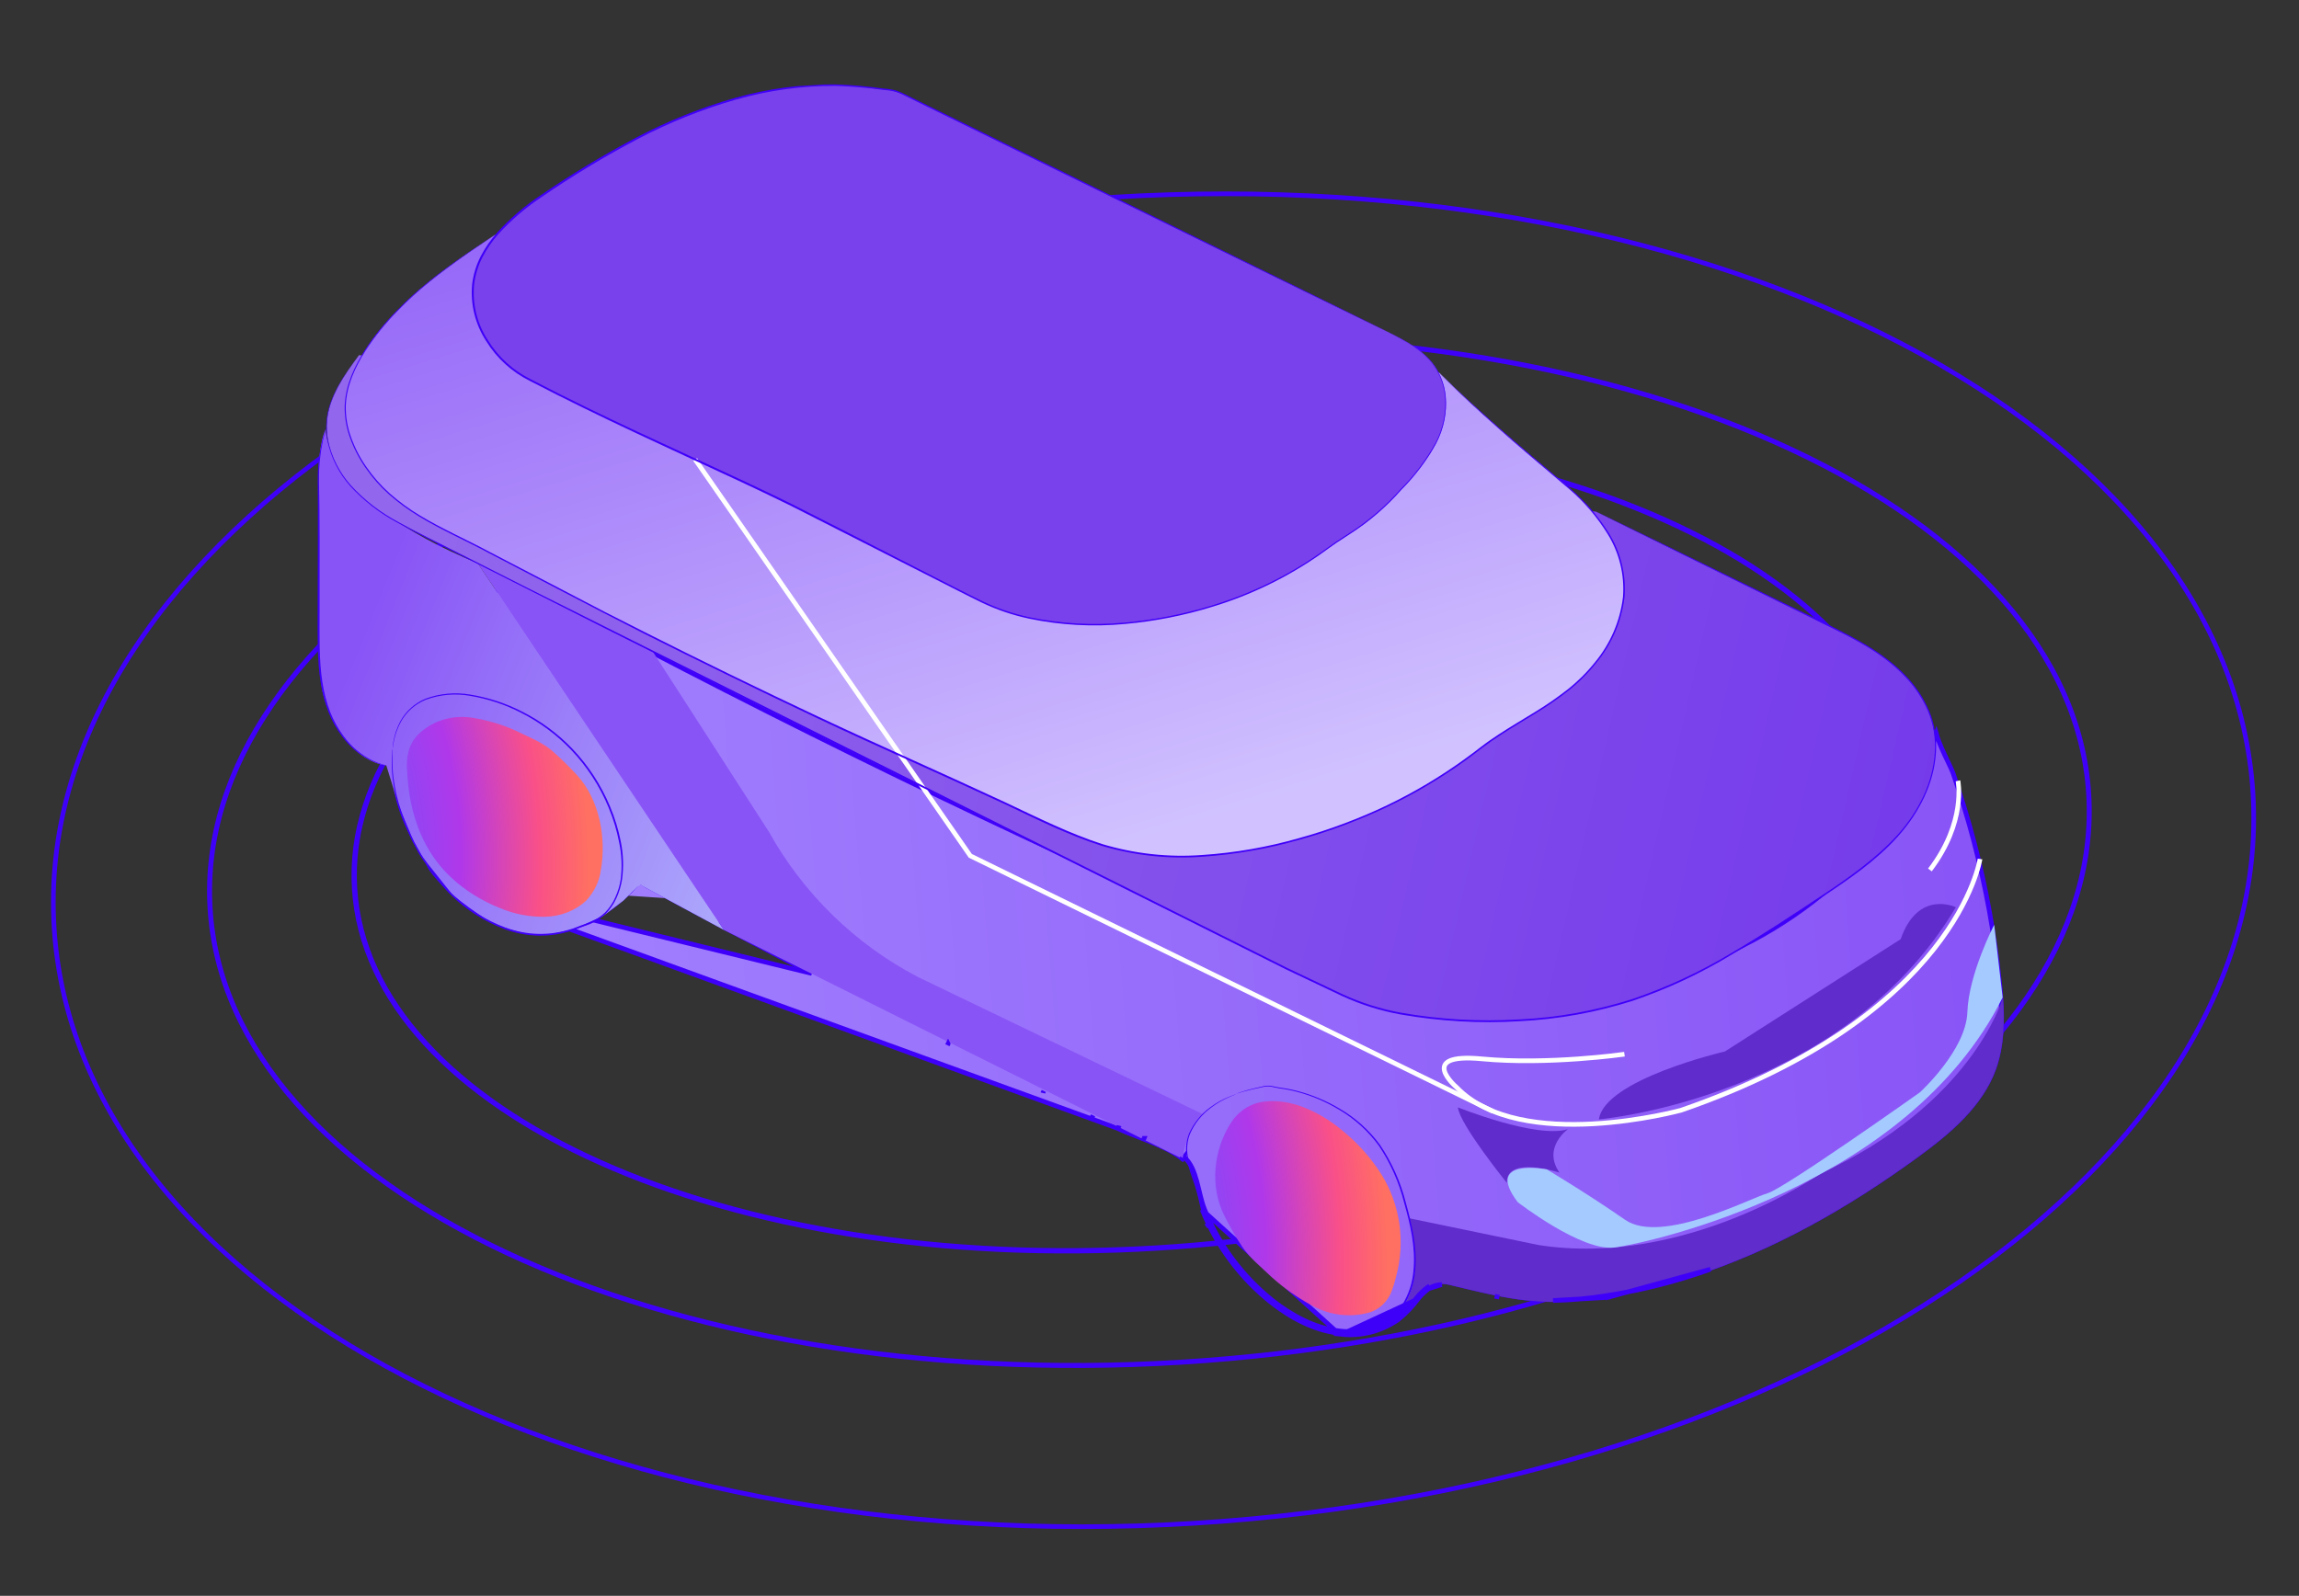 <svg width="494" height="343" viewBox="0 0 494 343" fill="none" xmlns="http://www.w3.org/2000/svg">
<rect x="0" y="0" width="494" height="343" fill="#333333" stroke="none"/>
<g clip-path="url(#clip0_2417_20154)">
<path d="M248.641 268.24C156.338 273.858 79.128 239.264 76.189 190.974C73.25 142.683 145.694 98.981 237.998 93.364C330.302 87.746 407.511 122.339 410.451 170.63C413.39 218.921 340.945 262.622 248.641 268.24Z" stroke="#3F00F9" stroke-width="1.14" stroke-miterlimit="10"/>
<path d="M253.662 292.79C142.19 299.575 48.833 255.908 45.142 195.258C41.45 134.608 128.823 79.941 240.294 73.157C351.766 66.372 445.123 110.039 448.815 170.689C452.506 231.34 365.133 286.006 253.662 292.79Z" stroke="#3F00F9" stroke-width="1.07" stroke-miterlimit="10"/>
<path d="M256.539 327.399C126.066 335.34 16.413 277.975 11.623 199.271C6.833 120.567 108.719 50.328 239.193 42.387C369.666 34.446 479.319 91.811 484.109 170.515C488.899 249.219 387.012 319.459 256.539 327.399Z" stroke="#3F00F9" stroke-miterlimit="10"/>
<path d="M95.537 189.931L95.536 189.931C91.863 185.73 88.402 180.215 86.384 174.354C84.366 168.491 83.806 162.325 85.866 156.785L85.867 156.785C87.045 153.604 89.167 151.763 91.48 150.043C91.797 149.806 92.12 149.572 92.445 149.335C94.463 147.868 96.559 146.343 98.059 144.014C98.937 142.652 99.517 141.088 99.991 139.487C100.228 138.685 100.441 137.866 100.65 137.055L100.682 136.931C100.882 136.159 101.079 135.394 101.296 134.643C102.212 131.47 103.435 128.693 106.315 127.15C108.337 126.07 110.599 126.062 112.929 126.634C115.264 127.207 117.618 128.35 119.783 129.508L120.018 129.067L119.783 129.508C167.987 155.273 217.072 179.158 267.038 201.162M95.537 189.931L240.081 242.493C241.482 243.16 243.088 243.786 244.742 244.431C248.104 245.742 251.665 247.129 254.108 249.103L254.422 248.713C254.422 248.713 254.422 248.713 254.422 248.714C255.878 249.888 256.625 251.928 257.18 253.969C257.364 254.645 257.532 255.345 257.697 256.029C257.783 256.386 257.868 256.739 257.953 257.082C258.206 258.096 258.468 259.04 258.794 259.85L258.794 259.85C261.891 267.557 266.932 274.331 273.424 279.512C277.592 282.79 282.408 285.382 287.607 286.044L287.608 286.045C290.15 286.373 292.732 286.176 295.194 285.466L295.198 285.465C297.756 284.749 300.076 283.363 301.921 281.452C302.402 280.936 302.868 280.369 303.348 279.785L303.475 279.63C303.996 278.996 304.536 278.347 305.111 277.761C306.259 276.59 307.605 275.609 309.354 275.475L309.367 275.474L309.379 275.474C310.338 275.447 311.295 275.57 312.216 275.837C312.731 275.96 313.241 276.082 313.748 276.204C321.854 278.148 329.019 279.867 337.409 279.198C346.315 278.456 355.104 276.686 363.603 273.923L363.604 273.922C380.97 268.334 397.01 259.12 411.785 248.361C418.741 243.288 425.637 237.52 428.481 229.538C430.155 224.771 430.3 219.583 429.926 214.423L429.926 214.423L429.926 214.418C429.855 213.257 429.786 212.128 429.63 211.008L429.628 211L429.627 210.991C428.575 200.826 426.742 190.758 424.147 180.874C422.847 175.937 421.357 171.051 419.677 166.217C419.488 165.674 419.119 164.882 418.665 163.929C418.606 163.806 418.546 163.68 418.484 163.552C418.08 162.705 417.631 161.767 417.22 160.825C416.757 159.767 416.333 158.687 416.063 157.705C407.502 183.413 383.718 202.437 357.596 209.772L357.596 209.772C342.432 214.027 326.503 214.773 310.917 213.148L310.915 213.148C295.743 211.522 280.93 207.475 267.038 201.162M95.537 189.931C101.779 197.08 111.411 201.769 120.635 200.004C126.324 198.914 131.309 195.522 135.462 191.475L135.463 191.473C135.537 191.402 135.647 191.273 135.805 191.085L135.813 191.076C135.96 190.902 136.135 190.693 136.319 190.497C136.504 190.3 136.713 190.096 136.93 189.942C137.122 189.806 137.402 189.649 137.72 189.664C138.041 189.659 138.255 189.833 138.37 189.944C138.421 189.994 138.486 190.066 138.508 190.089C138.525 190.107 138.537 190.118 138.546 190.127C138.551 190.131 138.554 190.134 138.556 190.136C138.887 190.342 139.231 190.528 139.585 190.691L139.601 190.699L139.616 190.707L141.914 191.968L141.917 191.97L146.533 194.462L146.534 194.462L155.79 199.437C155.79 199.437 155.791 199.438 155.792 199.438C162.001 202.726 168.209 205.987 174.415 209.221L95.537 189.931ZM267.038 201.162C267.039 201.162 267.04 201.162 267.041 201.163L267.242 200.705L267.035 201.16C267.036 201.161 267.037 201.161 267.038 201.162ZM287.544 286.54C282.223 285.862 277.323 283.215 273.114 279.905C266.553 274.67 261.46 267.825 258.33 260.036L287.544 286.54ZM287.544 286.54C290.154 286.878 292.805 286.676 295.333 285.946L287.544 286.54Z" fill="url(#paint0_linear_2417_20154)" stroke="#3F00F9"/>
<path d="M420.259 194.999C420.259 194.999 412.175 191.063 408.404 201.862L370.65 225.99C370.65 225.99 344.757 231.994 343.567 240.592C343.597 240.59 395.848 236.048 420.259 194.999Z" fill="#602CCC"/>
<path d="M336.913 242.7C336.913 242.7 331.351 246.626 335.086 252.029C335.086 252.029 323.608 248.289 323.8 254.248C323.8 254.248 313.661 241.731 313.264 238.008C313.264 238.008 330.219 244.821 336.913 242.7Z" fill="#602CCC"/>
<path d="M102.671 121.076L155.556 199.879L138.278 190.561L137.713 190.165L136.919 190.624L133.953 193.569L129.624 196.838L123.444 199.669L118.056 200.848L113.895 200.801C113.895 200.801 108.124 199.8 104.89 197.863C102.232 196.163 99.674 194.312 97.229 192.318L90.937 184.416L89.012 181.096L88.206 179.372L87.332 177.362L86.463 175.09L85.497 172.564L83.002 164.491C83.002 164.491 77.902 164.31 73.414 157.891C68.925 151.472 68.948 145.75 68.948 145.75L68.555 141.426L68.479 100.355C68.479 100.355 68.704 94.821 69.99 92.248C70.034 92.155 68.894 107.172 102.671 121.076Z" fill="url(#paint1_linear_2417_20154)"/>
<path d="M87.415 164.72C87.405 161.807 88.124 159.096 90.775 157.054C92.216 155.865 93.96 154.993 95.86 154.513C97.759 154.033 99.756 153.959 101.68 154.298C104.885 154.827 107.977 155.758 110.859 157.064C113.657 158.456 116.258 159.384 118.562 161.308C120.458 162.964 122.249 164.709 123.927 166.535C128.879 171.887 130.333 180.229 129.09 187.099C128.766 189.469 127.674 191.722 125.942 193.593C124.792 194.66 123.409 195.517 121.876 196.111C120.343 196.705 118.693 197.024 117.025 197.049C113.697 197.086 110.418 196.448 107.449 195.184C103.546 193.635 100.031 191.45 97.089 188.746C91.01 183.188 88.289 175.453 87.626 167.849C87.545 166.859 87.48 165.794 87.415 164.72Z" fill="url(#paint2_radial_2417_20154)"/>
<path d="M102.672 121.076L155.557 199.879L254.098 249.083C254.098 249.083 255.042 241.722 258.523 239.497L197.145 209.941C183.711 202.89 172.626 192.076 165.245 178.821L140.33 140.143L102.672 121.076Z" fill="#8954F6"/>
<path d="M295.291 285.919C297.936 285.178 300.336 283.746 302.242 281.769C304.396 279.464 306.21 276.187 309.351 275.946C310.263 275.921 311.172 276.038 312.048 276.293C320.78 278.376 328.396 280.387 337.409 279.668C346.353 278.923 355.181 277.145 363.716 274.371C381.148 268.761 397.236 259.517 412.038 248.738C418.993 243.666 426.011 237.819 428.912 229.677C430.619 224.815 430.759 219.546 430.384 214.36C430.135 215.216 423.554 237.297 391.027 252.321C391.027 252.321 362.143 272.563 330.563 267.592L302.782 261.839C308.135 282.292 295.468 285.698 295.468 285.698" fill="#602CCC"/>
<path d="M420.719 167.821C420.719 167.821 422.586 176.614 414.692 186.982" stroke="white" stroke-miterlimit="10"/>
<path d="M425.458 184.624C425.458 184.624 420.487 218.178 361.22 238.626C361.22 238.626 326.829 248.053 313.003 233.716C313.003 233.716 304.192 226.238 318.42 227.586C332.648 228.934 349.056 226.583 349.056 226.583" stroke="white" stroke-miterlimit="10"/>
<path d="M428.503 198.765C428.503 198.765 423.014 209.328 422.742 217.53C422.47 225.731 412.541 234.781 412.541 234.781C412.541 234.781 383.355 255.483 379.798 256.47C376.242 257.458 356.941 267.58 349.188 262.171C341.435 256.762 332.369 251.342 332.369 251.342C332.369 251.342 318.794 248.712 326.115 258.375C326.115 258.375 339.922 269.096 347.006 268.124C354.09 267.152 409.935 255.177 430.325 214.383L428.503 198.765Z" fill="#A4CAFF"/>
<path d="M342.95 109.968L391.817 133.944C396.65 136.325 401.535 138.722 405.775 142.041C410.014 145.36 413.617 149.739 415.104 154.918C417.347 162.796 414.36 171.344 409.309 177.732C404.258 184.121 397.326 188.741 390.537 193.241C380.695 199.761 370.795 206.315 360.076 211.275C348.878 216.323 336.782 219.079 324.503 219.381C313.124 219.743 299.531 218.957 289.122 214.181C284.135 211.92 279.195 209.596 274.297 207.149C225.158 182.648 176.26 158.334 127.293 133.533L91.828 115.594C86.555 112.91 81.192 110.231 76.942 106.071C72.692 101.912 69.657 96.165 70.26 90.278C70.794 85.056 74.026 80.551 77.155 76.323" fill="url(#paint3_linear_2417_20154)"/>
<path d="M309.212 80.063C317.744 88.56 326.97 96.294 336.157 104.03C342.493 109.365 348.394 116.45 348.959 125.071C349.436 132.897 345.357 140.449 339.707 145.892C333.271 152.084 324.943 155.486 317.979 160.91C310.539 166.708 302.379 171.518 293.704 175.221C277.533 182.116 255.403 187.079 238.01 181.956C228.461 179.141 219.002 173.846 209.89 169.812C200.562 165.671 191.288 161.444 182.069 157.129C164.671 149.024 147.424 140.606 130.329 131.876C121.685 127.466 113.087 122.98 104.534 118.418C96.851 114.327 88.916 111.353 82.523 105.08C77.43 100.08 73.067 92.261 74.411 84.886C75.755 77.51 81.546 70.426 86.739 65.381C92.611 59.633 99.484 55.038 106.32 50.484" fill="url(#paint4_linear_2417_20154)"/>
<path d="M298.087 71.282C302.032 73.226 306.416 75.454 308.738 79.37C311.484 83.992 311.163 89.582 308.99 94.383C307.227 98.327 304.325 101.68 301.383 104.864C299.074 107.447 296.559 109.838 293.864 112.014C291.196 114.11 288.237 115.693 285.542 117.68C279.402 122.219 272.663 125.886 265.517 128.577C249.033 134.77 226.511 137.222 210.331 129L174.148 110.624C162.703 104.799 151.192 99.699 139.61 94.262C130.68 90.077 121.703 85.804 112.986 81.175C106.225 77.579 100.847 69.371 101.599 61.481C102.476 52.351 110.606 45.855 118.263 40.8C129.965 33.075 142.288 25.993 155.703 21.891C162.086 19.907 168.692 18.731 175.367 18.39C178.172 18.256 180.982 18.302 183.781 18.529C185.17 18.635 186.563 18.8 187.948 19.007C189.171 19.183 190.365 19.22 191.599 19.416C193.014 19.744 194.369 20.29 195.615 21.035L200.425 23.357L209.968 28.046L229.062 37.413L248.156 46.78L267.254 56.198L286.346 65.525L298.087 71.282Z" fill="#7941EC"/>
<path d="M299.223 276.953C298.812 278.312 298.064 279.525 297.057 280.463C296.05 281.402 294.823 282.031 293.503 282.285C289.504 283.196 285.32 282.557 281.701 280.482C278.718 278.85 275.913 276.868 273.338 274.574C270.955 272.295 268.675 270.511 266.91 267.959C265.538 265.845 264.277 263.652 263.134 261.39C259.803 254.871 260.913 247.111 264.272 241.696C265.471 239.647 267.29 238.097 269.432 237.301C272.331 236.251 276.076 236.573 279.449 237.731C282.735 238.942 285.804 240.747 288.522 243.066C291.804 245.718 294.649 248.934 296.939 252.582C298.882 255.756 300.162 259.335 300.693 263.074C301.224 266.813 300.992 270.623 300.015 274.246C299.817 275.072 299.58 276.019 299.223 276.953Z" fill="url(#paint5_radial_2417_20154)"/>
<path d="M149.372 98.757L208.496 183.943L320.769 238.854" stroke="white" stroke-miterlimit="10"/>
<path d="M114.101 81.548C110.27 79.665 107.052 76.735 104.82 73.097C102.512 69.565 101.474 65.353 101.879 61.153C102.122 59.094 102.733 57.095 103.684 55.253C104.637 53.427 105.816 51.73 107.194 50.2C109.956 47.193 113.074 44.534 116.48 42.281C123.049 37.776 129.873 33.655 136.918 29.937C143.672 26.38 150.773 23.524 158.109 21.414C165.093 19.418 172.325 18.421 179.589 18.453C183.066 18.572 186.535 18.869 189.982 19.344C190.823 19.392 191.657 19.526 192.471 19.743C193.269 19.999 194.041 20.331 194.776 20.735L199.279 22.956L232.448 39.221L280.464 62.717L293.525 69.085L296.932 70.732C297.696 71.106 298.097 71.282 298.097 71.282L296.95 70.7L293.561 69.023L280.526 62.583L232.563 38.973L199.383 22.689L194.88 20.468C194.128 20.061 193.343 19.72 192.533 19.449C191.695 19.231 190.838 19.095 189.974 19.044C186.52 18.565 183.044 18.262 179.559 18.135C172.261 18.072 164.99 19.048 157.966 21.032C150.604 23.138 143.479 25.999 136.705 29.569C129.646 33.289 122.809 37.415 116.228 41.926C112.794 44.204 109.651 46.892 106.867 49.929C105.471 51.488 104.274 53.213 103.302 55.066C102.335 56.948 101.71 58.988 101.455 61.089C101.049 65.374 102.105 69.671 104.451 73.279C106.725 76.978 109.997 79.96 113.891 81.882C129.193 89.847 144.569 96.725 159.222 103.568C162.894 105.298 166.525 107.021 170.099 108.787L180.665 114.155L201.094 124.543C204.431 126.213 207.691 127.929 210.964 129.513C214.223 131.071 217.658 132.234 221.193 132.978C227.933 134.38 234.846 134.763 241.7 134.114C248.082 133.542 254.387 132.302 260.51 130.414C268.826 127.888 276.688 124.058 283.804 119.068C284.91 118.31 285.951 117.485 287.03 116.768C288.108 116.051 289.197 115.344 290.267 114.648C294.3 112.039 297.952 108.883 301.117 105.271C304.074 102.315 306.595 98.954 308.605 95.288C310.256 92.156 310.963 88.611 310.639 85.085C310.35 82.268 309.198 79.609 307.34 77.472C305.944 75.962 304.325 74.675 302.54 73.656C301.106 72.812 299.959 72.25 299.204 71.856L298.038 71.295L299.186 71.887C299.941 72.282 301.068 72.854 302.491 73.689C304.264 74.716 305.87 76.007 307.253 77.517C309.087 79.641 310.217 82.281 310.488 85.075C310.808 88.582 310.1 92.106 308.45 95.217C306.431 98.857 303.909 102.194 300.959 105.13C297.797 108.721 294.154 111.859 290.135 114.455C289.075 115.151 287.975 115.829 286.897 116.566C285.82 117.303 284.757 118.109 283.651 118.867C281.399 120.443 279.066 121.903 276.664 123.24C271.514 126.116 266.069 128.429 260.423 130.139C254.298 132.019 247.993 133.252 241.612 133.819C234.79 134.453 227.911 134.065 221.204 132.666C217.707 131.92 214.31 130.762 211.086 129.215C207.823 127.63 204.553 125.915 201.225 124.235L180.884 113.801L170.318 108.433C166.743 106.647 163.092 104.935 159.44 103.204C144.756 96.334 129.312 89.499 114.101 81.548Z" fill="#3F00F9"/>
<path d="M216.166 172.516C202.35 166.084 188.742 160.109 175.756 153.997C162.771 147.884 150.318 141.8 138.536 135.864C135.594 134.38 132.689 132.907 129.821 131.446L121.389 127.05L105.259 118.654C100.08 115.874 94.874 113.616 90.224 110.793C87.941 109.424 85.786 107.852 83.786 106.095C81.886 104.402 80.196 102.486 78.751 100.391C77.356 98.404 76.236 96.238 75.423 93.951C74.633 91.789 74.252 89.498 74.301 87.197C74.478 82.708 76.422 78.762 78.504 75.44C80.508 72.357 82.817 69.485 85.396 66.865C87.548 64.639 89.837 62.549 92.249 60.607C96.584 57.108 100.193 54.684 102.606 53.014L105.368 51.143L106.33 50.493C106.33 50.493 105.028 51.324 102.583 52.955C100.137 54.587 96.537 57 92.171 60.492C89.749 62.426 87.45 64.51 85.288 66.731C82.697 69.352 80.375 72.225 78.356 75.308C76.264 78.632 74.28 82.57 74.069 87.171C74.013 89.502 74.392 91.823 75.187 94.016C76.007 96.325 77.135 98.514 78.538 100.524C79.991 102.638 81.693 104.569 83.607 106.277C85.62 108.043 87.785 109.628 90.077 111.012C94.749 113.864 99.966 116.131 105.124 118.903L121.245 127.319L129.656 131.696L138.375 136.175C150.157 142.11 162.6 148.195 175.546 154.33C188.493 160.465 202.16 166.426 215.956 172.849C222.827 176.118 229.585 179.504 236.676 181.767C243.708 183.88 251.068 184.682 258.39 184.132C265.438 183.655 272.415 182.435 279.207 180.491C282.537 179.567 285.798 178.507 288.961 177.303C292.124 176.098 295.212 174.818 298.19 173.375C304.009 170.581 309.571 167.279 314.811 163.507C316.078 162.598 317.312 161.641 318.537 160.705C319.763 159.769 321.014 158.922 322.275 158.083C324.809 156.426 327.382 154.917 329.873 153.373C332.349 151.879 334.732 150.235 337.007 148.451C339.2 146.72 341.188 144.744 342.93 142.56C346.32 138.5 348.455 133.542 349.075 128.29C349.436 123.492 348.26 118.704 345.718 114.619C343.468 111.014 340.676 107.778 337.44 105.024C331.387 99.892 326.142 95.523 321.96 91.83C317.778 88.137 314.544 85.208 312.417 83.194L310.012 80.876C309.469 80.348 309.183 80.085 309.183 80.085C309.183 80.085 313.462 84.553 321.826 91.939C326.002 95.692 331.236 100.042 337.269 105.185C340.471 107.944 343.229 111.178 345.447 114.776C347.951 118.821 349.106 123.557 348.745 128.3C348.128 133.491 346.018 138.391 342.67 142.405C340.936 144.566 338.961 146.521 336.784 148.234C334.514 150.003 332.141 151.636 329.678 153.124C327.186 154.659 324.613 156.168 322.069 157.825C320.798 158.664 319.527 159.523 318.303 160.469C317.078 161.415 315.852 162.341 314.585 163.25C309.373 167.004 303.84 170.291 298.051 173.073C295.079 174.496 292.012 175.798 288.851 176.979C285.698 178.172 282.446 179.232 279.126 180.145C272.36 182.08 265.408 183.293 258.387 183.762C251.109 184.309 243.793 183.511 236.804 181.409C229.783 179.131 223.025 175.755 216.166 172.516Z" fill="#3F00F9"/>
<path d="M276.596 208.051L113.528 126.446L98.674 118.935C94 116.544 89.522 114.412 85.487 112.143C81.689 110.119 78.264 107.461 75.361 104.284C72.956 101.573 71.287 98.291 70.513 94.751C69.962 91.905 70.213 88.962 71.238 86.251C71.991 84.274 72.962 82.387 74.132 80.625C75.046 79.187 75.833 78.127 76.35 77.414L77.128 76.365C77.128 76.365 76.839 76.723 76.321 77.416C75.802 78.109 75.015 79.178 74.071 80.619C72.886 82.379 71.902 84.267 71.138 86.247C70.088 88.974 69.824 91.94 70.376 94.809C71.137 98.38 72.805 101.694 75.22 104.433C78.145 107.632 81.594 110.308 85.419 112.348C89.465 114.626 93.934 116.769 98.598 119.17L113.441 126.672C123.832 131.97 135.252 137.707 147.547 143.842L186.704 163.499L276.458 208.41L288.446 214.102C292.433 215.931 296.633 217.253 300.948 218.04C309.378 219.516 317.951 220.003 326.494 219.49C334.745 219.088 342.909 217.618 350.783 215.117C358.27 212.571 365.456 209.214 372.214 205.106C378.89 201.214 385.148 197.036 391.234 193.009C397.321 188.981 403.235 184.915 407.84 179.755C412.445 174.596 415.542 168.366 415.973 161.938C416.096 160.357 416.03 158.767 415.774 157.202C415.533 155.662 415.105 154.157 414.5 152.721C413.307 149.957 411.622 147.432 409.528 145.269C405.471 140.998 400.533 138.222 395.929 135.828C391.325 133.433 386.759 131.327 382.607 129.275C374.275 125.214 367.118 121.702 361.243 118.834L347.748 112.251L344.228 110.552L343.021 109.974L344.21 110.583L347.712 112.324L361.141 118.97L382.468 129.474C386.601 131.527 391.08 133.688 395.772 136.048C400.464 138.407 405.334 141.216 409.369 145.459C411.432 147.6 413.091 150.095 414.266 152.825C414.868 154.238 415.295 155.719 415.536 157.236C415.785 158.782 415.851 160.352 415.731 161.913C415.295 168.261 412.229 174.499 407.646 179.537C403.064 184.574 397.184 188.699 391.097 192.726C385.01 196.754 378.752 200.922 372.086 204.804C365.325 208.894 358.137 212.234 350.651 214.764C342.808 217.262 334.672 218.724 326.451 219.112C317.938 219.624 309.394 219.135 300.995 217.656C296.712 216.872 292.543 215.557 288.584 213.743L276.596 208.051Z" fill="#3F00F9"/>
<path d="M304.718 279.163C303.499 280.819 302.07 282.309 300.467 283.597C300.46 283.603 300.452 283.609 300.445 283.615C300.415 283.639 300.385 283.663 300.355 283.687C296.826 286.131 292.54 287.233 288.27 286.795L304.718 279.163ZM304.718 279.163C304.747 279.127 304.777 279.091 304.806 279.055M304.718 279.163L304.806 279.055M304.806 279.055L304.506 278.806M304.806 279.055L300.115 283.34C300.146 283.318 300.178 283.297 300.21 283.275C301.788 282.012 303.199 280.554 304.409 278.936C304.412 278.932 304.416 278.928 304.419 278.923C304.448 278.884 304.477 278.845 304.506 278.806M304.506 278.806C305.154 278.026 305.893 277.327 306.707 276.724C306.71 276.722 306.712 276.72 306.715 276.718C306.74 276.7 306.765 276.681 306.79 276.663L307.012 276.97C306.985 276.988 306.959 277.006 306.932 277.025C306.15 277.609 305.441 278.285 304.821 279.038L304.506 278.806ZM345.459 278.437L345.522 278.839C345.506 278.842 345.49 278.844 345.474 278.847L333.714 279.523C337.632 279.442 341.54 279.082 345.408 278.446C345.409 278.445 345.41 278.445 345.411 278.445C345.427 278.442 345.443 278.44 345.459 278.437ZM345.459 278.437C352.977 277.262 360.367 275.375 367.528 272.801L345.526 278.839L345.459 278.437ZM259.561 263.357C259.563 263.36 259.564 263.364 259.566 263.367L259.915 263.186L259.561 263.357ZM307.013 276.969C307.813 276.425 308.753 276.124 309.722 276.104C309.736 276.105 309.751 276.106 309.766 276.107L307.013 276.969ZM321.679 278.662C321.685 278.663 321.69 278.665 321.696 278.666L321.784 278.245L321.679 278.662ZM224.134 234.813L224.134 234.814L224.296 234.487L224.134 234.813ZM203.718 224.349L203.57 224.647L203.717 224.348L203.718 224.349ZM234.719 240.053L234.883 239.723L234.72 240.053L234.719 240.053ZM240.095 242.722L240.254 242.395L240.257 242.396L240.095 242.722ZM245.838 244.674C245.837 244.674 245.835 244.673 245.834 244.673L245.705 245.015L245.838 244.674ZM253.832 249.159L254.074 248.864L253.832 249.159Z" fill="#3F00F9" stroke="#3F00F9"/>
<path d="M68.253 131.205C68.254 136.665 68.132 141.902 68.89 146.615C69.223 148.848 69.803 151.037 70.62 153.142C71.345 154.971 72.313 156.695 73.496 158.267C75.177 160.581 77.425 162.425 80.024 163.62C80.969 164.062 81.972 164.365 83.004 164.521L82.809 164.452L82.229 164.297C81.494 164.084 80.778 163.813 80.086 163.486C77.557 162.247 75.378 160.396 73.747 158.101C72.593 156.539 71.651 154.831 70.943 153.022C70.154 150.935 69.592 148.77 69.267 146.562C68.542 141.888 68.665 136.67 68.674 131.21C68.7 120.278 68.718 110.369 68.543 103.216C68.508 100.396 68.783 97.581 69.364 94.821C69.583 93.805 69.79 93.092 69.95 92.591L70.136 92.019L70.183 91.815C69.777 92.773 69.455 93.765 69.222 94.779C68.581 97.544 68.262 100.374 68.272 103.213C68.348 110.381 68.279 120.274 68.253 131.205Z" fill="#3F00F9"/>
<path d="M295.312 285.607C292.771 286.484 290.046 286.688 287.403 286.198C284.813 285.8 282.299 285.011 279.947 283.857C275.533 281.591 271.554 278.563 268.192 274.915C266.625 273.228 265.177 271.435 263.858 269.548C262.531 267.818 261.301 266.017 260.173 264.152C259.117 262.421 258.392 260.508 258.037 258.511C257.618 256.671 257.08 254.859 256.424 253.089C255.83 251.495 255.41 249.841 255.172 248.156C254.973 246.655 255.156 245.127 255.704 243.716C256.674 241.479 258.223 239.541 260.191 238.103C261.413 237.16 262.754 236.382 264.178 235.786L265.281 235.318L265.651 235.135L265.269 235.279L264.143 235.718C262.702 236.285 261.343 237.041 260.103 237.968C258.089 239.409 256.499 241.363 255.498 243.628C254.931 245.071 254.737 246.633 254.933 248.171C255.16 249.876 255.575 251.55 256.169 253.165C256.815 254.925 257.339 256.727 257.739 258.559C258.102 260.591 258.832 262.539 259.892 264.309C261.026 266.183 262.26 267.994 263.589 269.735C264.909 271.634 266.357 273.441 267.925 275.141C269.596 276.928 271.401 278.583 273.326 280.092C275.327 281.679 277.489 283.052 279.777 284.188C282.163 285.355 284.711 286.155 287.335 286.563C290.045 287.064 292.839 286.853 295.443 285.949C297.997 284.878 300.156 283.042 301.625 280.694C303.026 278.421 303.871 275.851 304.094 273.19C304.596 267.95 303.312 262.989 302.063 258.426C300.946 254.035 299.083 249.868 296.554 246.108C294.22 242.918 291.246 240.25 287.822 238.274C285.027 236.609 282.013 235.342 278.867 234.511C277.578 234.17 276.267 233.915 274.944 233.748C274.348 233.674 273.786 233.498 273.23 233.412C272.696 233.319 272.15 233.325 271.618 233.43C269.641 233.871 268.131 234.243 267.119 234.565C266.603 234.717 266.096 234.895 265.598 235.099C265.732 235.068 265.863 235.03 265.992 234.984L267.143 234.634C268.127 234.344 269.689 233.988 271.647 233.578C272.16 233.483 272.686 233.482 273.2 233.574C273.747 233.671 274.299 233.848 274.925 233.93C276.238 234.1 277.538 234.355 278.818 234.695C281.936 235.533 284.92 236.805 287.684 238.473C291.063 240.446 293.994 243.099 296.293 246.265C298.789 250.001 300.623 254.139 301.717 258.498C302.995 263.048 304.217 267.973 303.719 273.123C303.504 275.727 302.676 278.242 301.3 280.464C299.885 282.757 297.793 284.555 295.312 285.607Z" fill="#3F00F9"/>
<path d="M133.366 189.037C133.158 190.366 132.768 191.661 132.208 192.884C131.677 194.093 130.929 195.194 130.001 196.134C129.063 197.036 127.96 197.75 126.753 198.235C126.157 198.482 125.527 198.671 124.909 198.888C124.291 199.106 123.696 199.373 123.097 199.57C120.712 200.384 118.203 200.774 115.684 200.722C113.259 200.663 110.862 200.203 108.588 199.361C104.393 197.788 100.56 195.384 97.317 192.292C96.543 191.578 95.883 190.777 95.177 190.038C94.471 189.3 93.824 188.548 93.207 187.794C92.899 187.427 92.618 187.039 92.365 186.633C92.131 186.246 91.942 185.787 91.668 185.393C91.158 184.592 90.575 183.897 90.156 183.101L88.923 180.791C88.552 180.051 88.218 179.292 87.923 178.518C87.322 177.032 86.657 175.649 86.204 174.304C85.416 172.002 84.862 169.626 84.55 167.212C84.361 165.688 84.284 164.152 84.321 162.617C84.289 162.088 84.354 161.683 84.378 161.412C84.401 161.14 84.353 161.012 84.353 161.012C84.273 161.543 84.222 162.078 84.2 162.615C84.134 164.156 84.187 165.7 84.361 167.233C84.65 169.66 85.185 172.051 85.958 174.369C86.401 175.735 87.057 177.118 87.659 178.624C87.984 179.356 88.244 180.161 88.66 180.907L89.884 183.237C90.294 184.054 90.899 184.769 91.387 185.55C91.651 185.935 91.827 186.355 92.084 186.79C92.341 187.206 92.626 187.604 92.938 187.981C93.565 188.744 94.212 189.496 94.909 190.245C95.606 190.994 96.266 191.805 97.051 192.519C100.315 195.658 104.182 198.101 108.418 199.702C110.716 200.554 113.137 201.026 115.586 201.099C118.15 201.154 120.703 200.758 123.129 199.929C123.748 199.731 124.343 199.454 124.941 199.247C125.54 199.04 126.179 198.851 126.805 198.593C128.06 198.08 129.205 197.33 130.177 196.384C131.134 195.407 131.909 194.268 132.467 193.019C133.034 191.759 133.435 190.432 133.659 189.069C134.033 186.364 133.947 183.615 133.404 180.939C132.899 178.349 132.128 175.817 131.101 173.385C129.184 168.773 126.435 164.552 122.99 160.935C119.865 157.67 116.204 154.965 112.164 152.938C108.662 151.143 104.898 149.911 101.012 149.289C97.791 148.74 94.482 149.048 91.418 150.183C89.13 151.139 87.232 152.839 86.032 155.009C85.307 156.378 84.801 157.852 84.534 159.378C84.436 159.908 84.375 160.444 84.352 160.982L84.417 160.578C84.447 160.302 84.513 159.907 84.615 159.393C84.909 157.885 85.432 156.431 86.166 155.081C87.361 152.957 89.242 151.302 91.501 150.388C94.532 149.284 97.8 148.995 100.978 149.551C104.827 150.191 108.553 151.427 112.021 153.217C116.016 155.247 119.639 157.94 122.734 161.181C126.147 164.77 128.868 168.959 130.76 173.536C131.769 175.944 132.529 178.449 133.028 181.012C133.597 183.648 133.712 186.362 133.366 189.037Z" fill="#3F00F9"/>
</g>
<defs>
<linearGradient id="paint0_linear_2417_20154" x1="428.358" y1="188.335" x2="87.961" y2="215.023" gradientUnits="userSpaceOnUse">
<stop stop-color="#8954F6"/>
<stop offset="1" stop-color="#A384FF"/>
</linearGradient>
<linearGradient id="paint1_linear_2417_20154" x1="85.97" y1="116.302" x2="227.695" y2="173.297" gradientUnits="userSpaceOnUse">
<stop stop-color="#8954F6"/>
<stop offset="1" stop-color="#C2DBFF"/>
</linearGradient>
<radialGradient id="paint2_radial_2417_20154" cx="0" cy="0" r="1" gradientUnits="userSpaceOnUse" gradientTransform="translate(56.359 181.129) rotate(-3.788) scale(69.853 105.489)">
<stop stop-color="#0894FF"/>
<stop offset="0.29" stop-color="#6E53FF"/>
<stop offset="0.609" stop-color="#B038EA"/>
<stop offset="0.851" stop-color="#F95088"/>
<stop offset="1" stop-color="#FF6F62"/>
</radialGradient>
<linearGradient id="paint3_linear_2417_20154" x1="101" y1="87" x2="419" y2="159.5" gradientUnits="userSpaceOnUse">
<stop stop-color="#9266ED"/>
<stop offset="1" stop-color="#753BEB"/>
</linearGradient>
<linearGradient id="paint4_linear_2417_20154" x1="223.243" y1="-23.296" x2="282.593" y2="169.956" gradientUnits="userSpaceOnUse">
<stop stop-color="#8954F6"/>
<stop offset="1" stop-color="#D1C2FF"/>
</linearGradient>
<radialGradient id="paint5_radial_2417_20154" cx="0" cy="0" r="1" gradientUnits="userSpaceOnUse" gradientTransform="translate(231.357 265.318) rotate(-3.826) scale(66.445 112.681)">
<stop stop-color="#0894FF"/>
<stop offset="0.29" stop-color="#6E53FF"/>
<stop offset="0.609" stop-color="#B038EA"/>
<stop offset="0.851" stop-color="#F95088"/>
<stop offset="1" stop-color="#FF6F62"/>
</radialGradient>
<clipPath id="clip0_2417_20154">
<rect width="475.11" height="314.07" fill="white" transform="matrix(-0.998 0.061 0.061 0.998 474.232 0)"/>
</clipPath>
</defs>
</svg>
